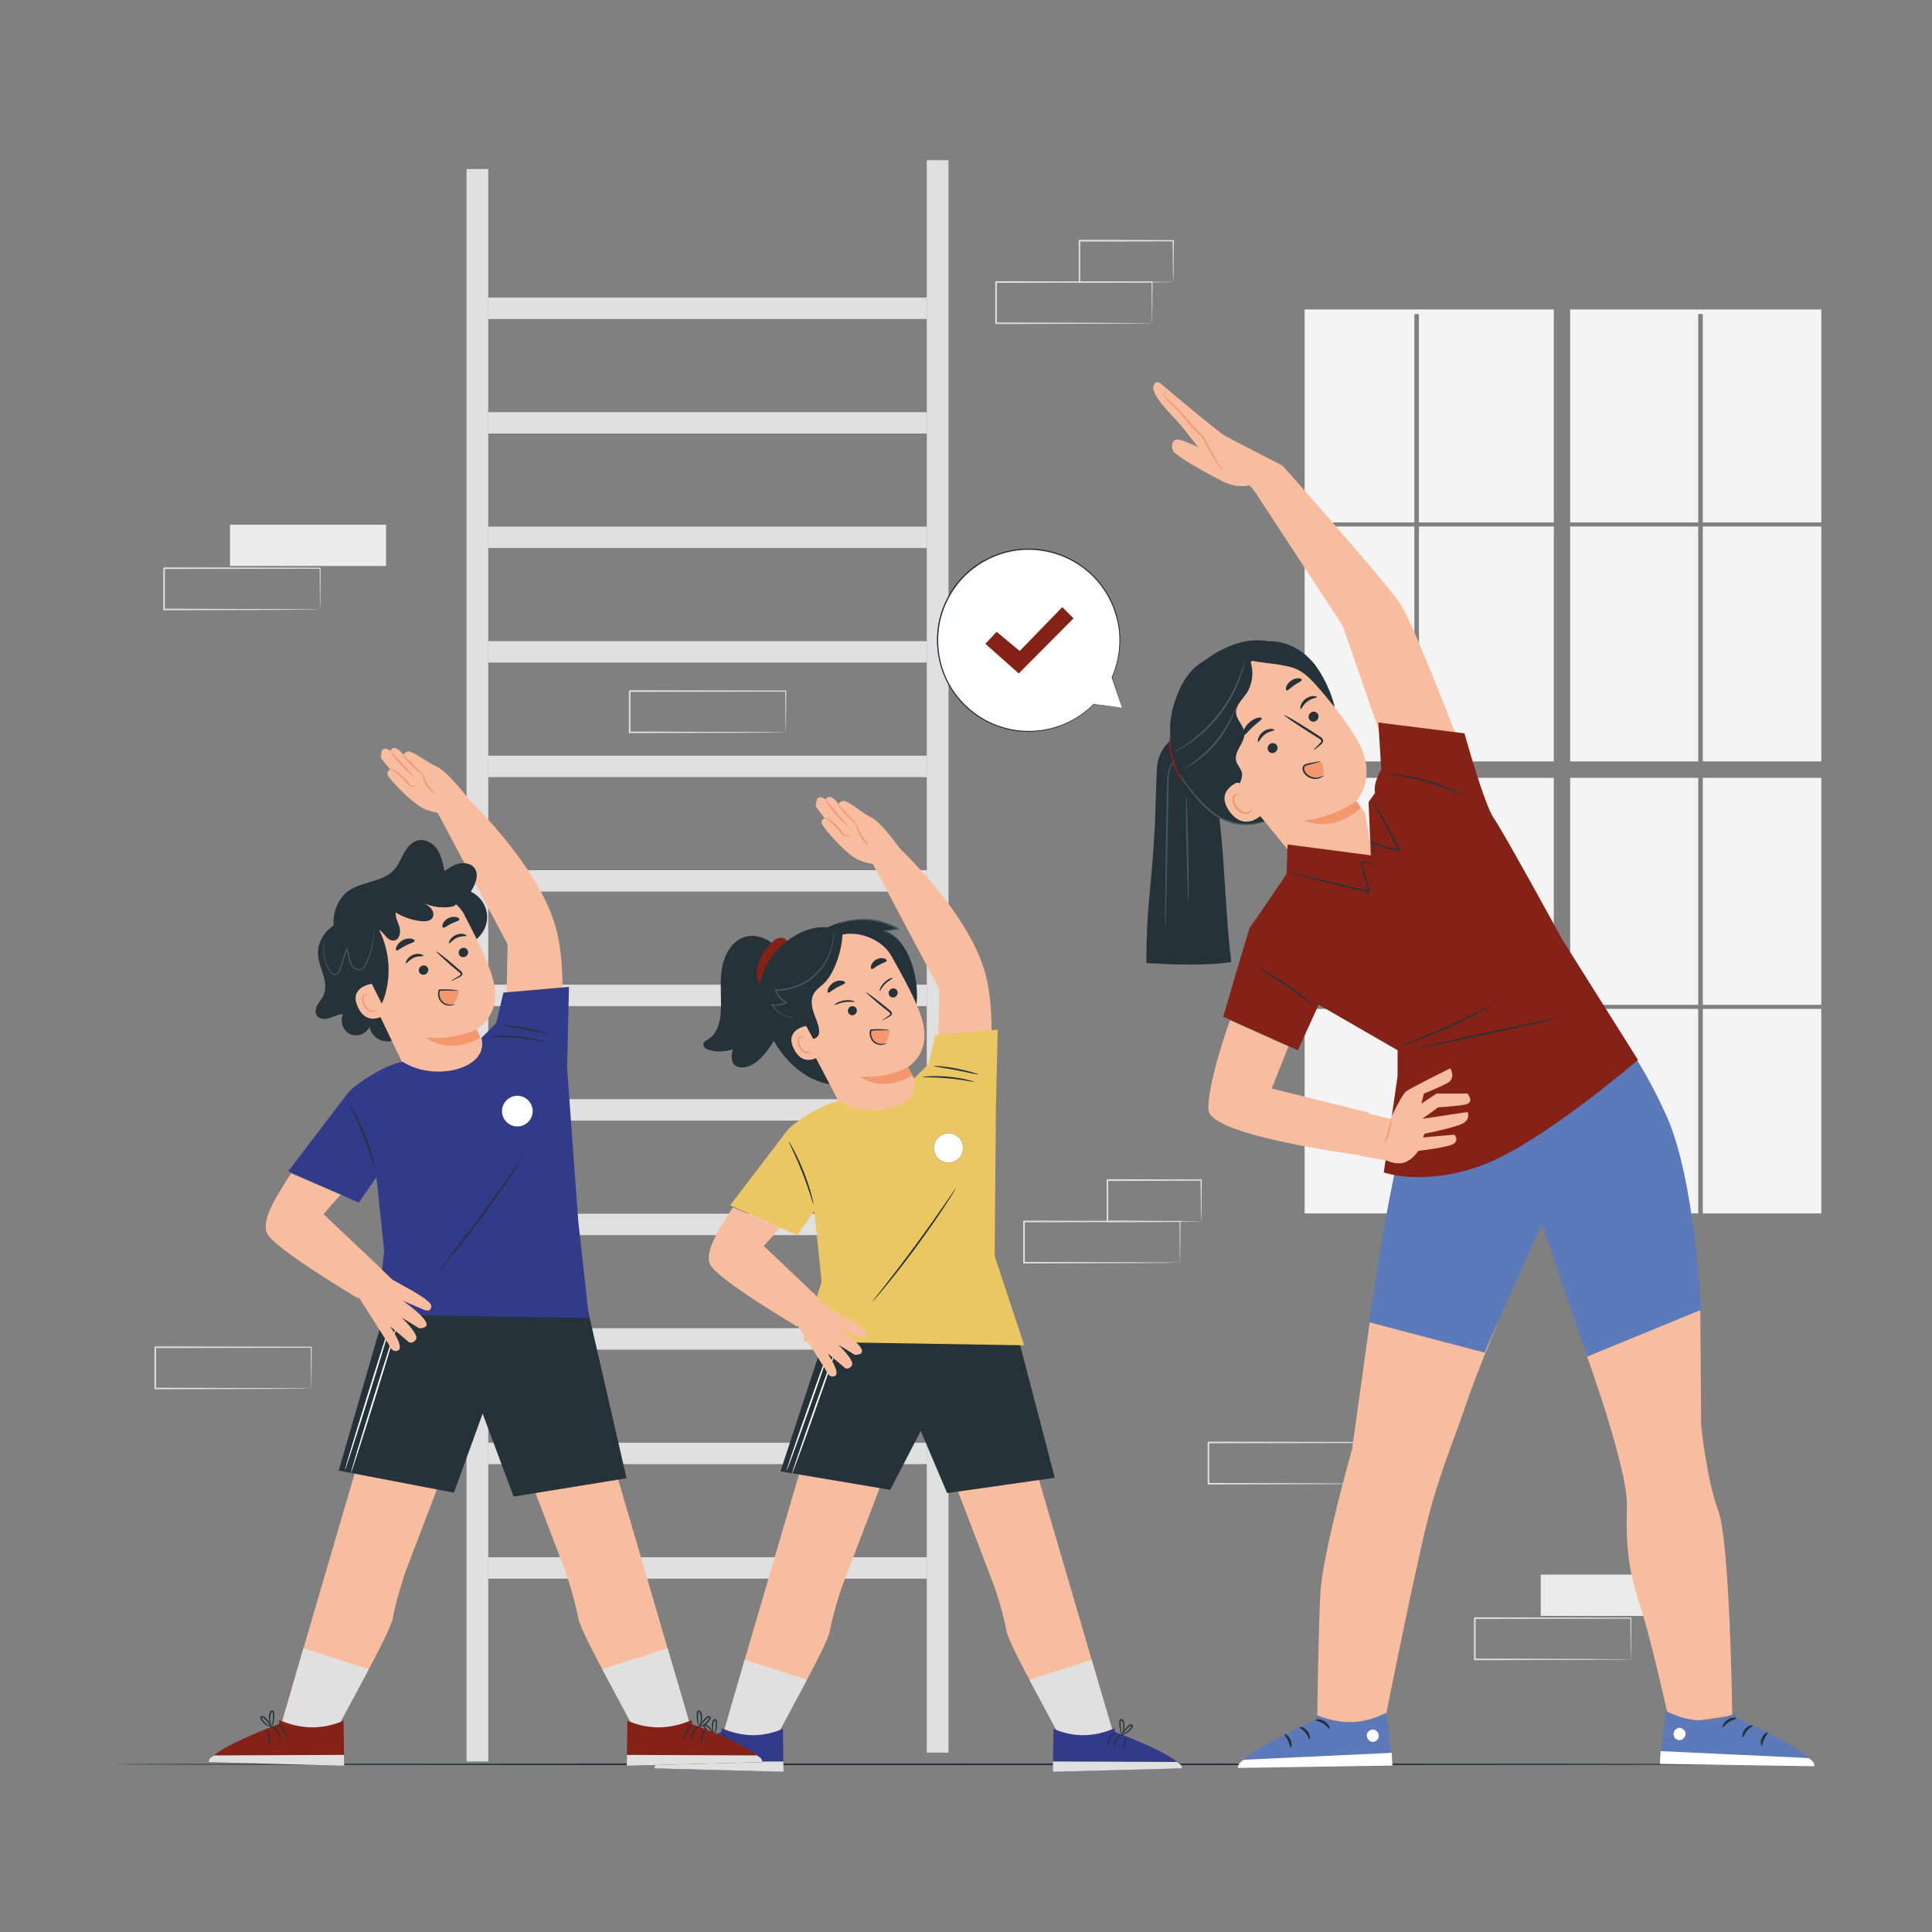 <svg xmlns="http://www.w3.org/2000/svg" id="Layer_1" data-name="Layer 1" viewBox="0 0 500 500"><rect x="0" y="0" width="500" height="500" fill="#808080" stroke="none"/><defs><style>      .cls-1 {        fill: #f8bd9e;      }      .cls-2 {        fill: #ebebeb;      }      .cls-3 {        fill: #eac762;      }      .cls-4 {        fill: #f5f4f5;      }      .cls-5 {        fill: #fff;      }      .cls-6 {        fill: #f3976e;      }      .cls-7 {        fill: #323b8a;      }      .cls-8 {        fill: #e0e0e0;      }      .cls-9 {        fill: #455a64;      }      .cls-10 {        fill: #263239;      }      .cls-11 {        fill: #5c79b9;      }      .cls-12 {        fill: #852217;      }    </style></defs><rect class="cls-2" x="398.74" y="407.51" width="40.38" height="10.68"></rect><path class="cls-8" d="m422.05,429.45s0-.07-.01-.19c0-.14,0-.32-.01-.55,0-.5-.02-1.2-.03-2.1-.02-1.84-.04-4.5-.07-7.84l.13.13c-9.22.02-23.89.05-40.38.08.09-.09-.21.21.2-.21h0v.68s0,.69,0,.69c0,.46,0,.91,0,1.36,0,.91,0,1.8,0,2.7,0,1.78,0,3.54,0,5.25l-.2-.2c11.5.04,21.56.07,28.78.09,3.59.02,6.48.04,8.49.06.98.01,1.75.02,2.3.03.25,0,.44,0,.6.01.14,0,.21,0,.21.01,0,0-.06,0-.19.01-.15,0-.34,0-.58.01-.54,0-1.29.02-2.25.03-2,.01-4.87.03-8.45.06-7.25.02-17.36.05-28.92.09h-.2s0-.2,0-.2c0-1.72,0-3.47,0-5.25,0-.89,0-1.79,0-2.7,0-.45,0-.91,0-1.36v-.69s0-.34,0-.34v-.32h0v-.02h0c.41-.41.12-.12.21-.21,16.5.03,31.16.06,40.38.08h.13s0,.13,0,.13c-.03,3.37-.05,6.05-.07,7.91-.01.89-.02,1.58-.03,2.07,0,.22,0,.39-.01.53,0,.12,0,.17-.01.17Z"></path><rect class="cls-2" x="59.53" y="135.79" width="40.38" height="10.68"></rect><path class="cls-8" d="m82.84,157.73s0-.07-.01-.19c0-.14,0-.32-.01-.55,0-.5-.02-1.2-.03-2.1-.02-1.84-.04-4.5-.07-7.84l.13.13c-9.22.02-23.89.05-40.38.08.09-.09-.21.21.2-.21h0v.68s0,.69,0,.69c0,.46,0,.91,0,1.36,0,.91,0,1.8,0,2.7,0,1.78,0,3.54,0,5.25l-.2-.2c11.5.04,21.56.07,28.78.09,3.59.02,6.48.04,8.49.06.98.01,1.75.02,2.3.03.25,0,.44,0,.6.01.14,0,.21,0,.21.01,0,0-.06,0-.19.01-.15,0-.34,0-.58.01-.54,0-1.29.02-2.25.03-2,.01-4.87.03-8.45.06-7.25.02-17.36.05-28.92.09h-.2s0-.2,0-.2c0-1.72,0-3.47,0-5.25,0-.89,0-1.79,0-2.7,0-.45,0-.91,0-1.36v-.69s0-.34,0-.34v-.32h0v-.02h0c.41-.41.12-.12.21-.21,16.5.03,31.16.06,40.38.08h.13s0,.13,0,.13c-.03,3.37-.05,6.05-.07,7.91-.01.89-.02,1.58-.03,2.07,0,.22,0,.39-.01.53,0,.12,0,.17-.01.17Z"></path><path class="cls-8" d="m203.34,189.53s0-.07-.01-.19c0-.14,0-.32-.01-.55,0-.5-.02-1.2-.03-2.1-.02-1.84-.04-4.5-.07-7.84l.13.13c-9.22.02-23.89.05-40.38.08.09-.09-.21.21.2-.21h0v.68s0,.69,0,.69c0,.46,0,.91,0,1.36,0,.91,0,1.8,0,2.7,0,1.78,0,3.54,0,5.25l-.2-.2c11.5.04,21.56.07,28.78.09,3.59.02,6.48.04,8.49.06.98.01,1.75.02,2.3.03.25,0,.44,0,.6.01.14,0,.21,0,.21.01,0,0-.06,0-.19.01-.15,0-.34,0-.58.01-.54,0-1.29.02-2.25.03-2,.01-4.87.03-8.45.06-7.25.02-17.36.05-28.92.09h-.2s0-.2,0-.2c0-1.72,0-3.47,0-5.25,0-.89,0-1.79,0-2.7,0-.45,0-.91,0-1.36v-.69s0-.34,0-.34v-.32h0v-.02h0c.41-.41.12-.12.21-.21,16.5.03,31.16.06,40.38.08h.13s0,.13,0,.13c-.03,3.37-.05,6.05-.07,7.91-.01.89-.02,1.58-.03,2.07,0,.22,0,.39-.01.53,0,.12,0,.17-.01.17Z"></path><path class="cls-8" d="m353.12,383.99s0-.07-.01-.19c0-.14,0-.32-.01-.55,0-.5-.02-1.2-.03-2.1-.02-1.84-.04-4.5-.07-7.84l.13.13c-9.22.02-23.89.05-40.38.08.09-.09-.21.21.2-.21h0v.68s0,.69,0,.69c0,.46,0,.91,0,1.36,0,.91,0,1.8,0,2.7,0,1.78,0,3.54,0,5.25l-.2-.2c11.5.04,21.56.07,28.78.09,3.59.02,6.48.04,8.49.06.98.01,1.75.02,2.3.03.25,0,.44,0,.6.01.14,0,.21,0,.21.01,0,0-.06,0-.19.01-.15,0-.34,0-.58.01-.54,0-1.29.02-2.25.03-2,.01-4.87.03-8.45.06-7.25.02-17.36.05-28.92.09h-.2s0-.2,0-.2c0-1.72,0-3.47,0-5.25,0-.89,0-1.79,0-2.7,0-.45,0-.91,0-1.36v-.69s0-.34,0-.34v-.32h0v-.02h0c.41-.41.12-.12.21-.21,16.5.03,31.16.06,40.38.08h.13s0,.13,0,.13c-.03,3.37-.05,6.05-.07,7.91-.01.89-.02,1.58-.03,2.07,0,.22,0,.39-.01.53,0,.12,0,.17-.01.17Z"></path><path class="cls-8" d="m80.55,359.34s0-.07-.01-.19c0-.14,0-.32-.01-.55,0-.5-.02-1.2-.03-2.1-.02-1.84-.04-4.5-.07-7.84l.13.13c-9.22.02-23.89.05-40.38.08.09-.09-.21.21.2-.21h0v.68s0,.69,0,.69c0,.46,0,.91,0,1.36,0,.91,0,1.8,0,2.7,0,1.78,0,3.54,0,5.25l-.2-.2c11.5.04,21.56.07,28.78.09,3.59.02,6.48.04,8.49.06.98.01,1.75.02,2.3.03.25,0,.44,0,.6.01.14,0,.21,0,.21.01,0,0-.06,0-.19.01-.15,0-.34,0-.58.01-.54,0-1.29.02-2.25.03-2,.01-4.87.03-8.45.06-7.25.02-17.36.05-28.92.09h-.2s0-.2,0-.2c0-1.72,0-3.47,0-5.25,0-.89,0-1.79,0-2.7,0-.45,0-.91,0-1.36v-.69s0-.34,0-.34v-.32h0v-.02h0c.41-.41.12-.12.21-.21,16.5.03,31.16.06,40.38.08h.13s0,.13,0,.13c-.03,3.37-.05,6.05-.07,7.91-.01.89-.02,1.58-.03,2.07,0,.22,0,.39-.01.53,0,.12,0,.17-.01.17Z"></path><path class="cls-8" d="m298.15,83.67s0-.07-.01-.19c0-.14,0-.32-.01-.55,0-.5-.02-1.2-.03-2.1-.02-1.84-.04-4.5-.07-7.84l.13.13c-9.22.02-23.89.05-40.38.08.09-.09-.21.21.2-.21h0v.34s0,.34,0,.34v.68c0,.46,0,.91,0,1.36,0,.91,0,1.8,0,2.7,0,1.78,0,3.54,0,5.25l-.2-.2c11.5.04,21.56.07,28.78.09,3.59.02,6.48.04,8.49.06.98.01,1.75.02,2.3.03.25,0,.45,0,.6.01.14,0,.21,0,.21.01,0,0-.06,0-.19.01-.15,0-.34,0-.58.01-.54,0-1.29.02-2.25.03-2,.01-4.87.03-8.45.06-7.25.02-17.36.05-28.92.09h-.2s0-.2,0-.2c0-1.72,0-3.47,0-5.25,0-.89,0-1.79,0-2.7,0-.45,0-.91,0-1.36v-.68s0-.34,0-.34v-.32h0v-.02h0c.41-.41.12-.12.21-.21,16.5.03,31.16.06,40.38.08h.13s0,.13,0,.13c-.03,3.37-.05,6.05-.07,7.91-.01.89-.02,1.58-.03,2.07,0,.22,0,.39-.01.53,0,.12,0,.17-.01.17Z"></path><path class="cls-8" d="m303.63,72.99s-.01-.07-.02-.2c0-.15,0-.34-.02-.57,0-.53-.02-1.24-.04-2.14-.02-1.87-.05-4.52-.08-7.77l.15.15c-6.29.02-14.84.04-24.26.06-.18.18.25-.25.2-.2h0v.35s0,.35,0,.35v.7c0,.46,0,.93,0,1.39,0,.92,0,1.83,0,2.72,0,1.79,0,3.52,0,5.18l-.2-.2c7,.04,13.04.07,17.36.09,2.13.02,3.84.04,5.06.05.57.01,1.02.02,1.36.02.31,0,.48.02.49.02,0,0-.14.02-.44.02-.33,0-.77.01-1.32.02-1.21.01-2.9.03-5.01.05-4.35.02-10.43.06-17.49.09h-.2s0-.2,0-.2c0-1.66,0-3.39,0-5.18,0-.89,0-1.8,0-2.72,0-.46,0-.92,0-1.39v-.7s0-.35,0-.35v-.33h0v-.02h0s.39-.39.21-.21c9.43.02,17.98.04,24.26.06h.15s0,.15,0,.15c-.03,3.29-.06,5.97-.08,7.86-.02.89-.03,1.59-.04,2.11-.01.48-.02.72-.03.71Z"></path><path class="cls-8" d="m305.38,326.79s0-.07-.01-.19c0-.14,0-.32-.01-.55,0-.5-.02-1.2-.03-2.1-.02-1.84-.04-4.5-.07-7.84l.13.13c-9.22.02-23.89.05-40.38.08.09-.09-.21.21.2-.21h0v.34s0,.34,0,.34v.68c0,.46,0,.91,0,1.36,0,.91,0,1.8,0,2.7,0,1.78,0,3.54,0,5.25l-.2-.2c11.5.04,21.56.07,28.78.09,3.59.02,6.48.04,8.49.06.98.01,1.75.02,2.3.03.25,0,.45,0,.6.01.14,0,.21,0,.21.01,0,0-.06,0-.19.01-.15,0-.34,0-.58.01-.54,0-1.29.02-2.25.03-2,.01-4.87.03-8.45.06-7.25.02-17.36.05-28.92.09h-.2s0-.2,0-.2c0-1.72,0-3.47,0-5.25,0-.89,0-1.79,0-2.7,0-.45,0-.91,0-1.36v-.68s0-.34,0-.34v-.32h0v-.02h0c.41-.41.12-.12.21-.21,16.5.03,31.16.06,40.38.08h.13s0,.13,0,.13c-.03,3.37-.05,6.05-.07,7.91-.01.89-.02,1.58-.03,2.07,0,.22,0,.39-.01.53,0,.12,0,.17-.01.17Z"></path><path class="cls-8" d="m310.86,316.1s-.01-.07-.02-.2c0-.15,0-.34-.02-.57,0-.53-.02-1.24-.04-2.14-.02-1.87-.05-4.52-.08-7.77l.15.15c-6.29.02-14.84.04-24.26.06-.18.18.25-.25.2-.2h0v.35s0,.35,0,.35v.7c0,.46,0,.93,0,1.39,0,.92,0,1.83,0,2.72,0,1.79,0,3.52,0,5.18l-.2-.2c7,.04,13.04.07,17.36.09,2.13.02,3.84.04,5.06.05.57.01,1.02.02,1.36.02.31,0,.48.02.49.02,0,0-.14.02-.44.02-.33,0-.77.01-1.32.02-1.21.01-2.9.03-5.01.05-4.35.02-10.43.06-17.49.09h-.2s0-.2,0-.2c0-1.66,0-3.39,0-5.18,0-.89,0-1.8,0-2.72,0-.46,0-.92,0-1.39v-.7s0-.35,0-.35v-.33h0v-.02h0s.39-.39.21-.21c9.43.02,17.98.04,24.26.06h.15s0,.15,0,.15c-.03,3.29-.06,5.97-.08,7.86-.02.89-.03,1.59-.04,2.11-.01.48-.02.72-.03.71Z"></path><rect class="cls-4" x="337.64" y="136.26" width="28.4" height="60.79"></rect><rect class="cls-4" x="367.22" y="201.31" width="34.9" height="58.74"></rect><polygon class="cls-4" points="406.36 135.21 439.5 135.21 439.5 81.28 440.68 81.28 440.68 135.21 471.35 135.21 471.35 80.09 406.36 80.09 406.36 135.21"></polygon><rect class="cls-4" x="337.64" y="201.31" width="28.4" height="58.74"></rect><rect class="cls-4" x="440.68" y="201.31" width="30.67" height="58.74"></rect><rect class="cls-4" x="367.22" y="136.26" width="34.9" height="60.79"></rect><rect class="cls-4" x="440.68" y="136.26" width="30.67" height="60.79"></rect><rect class="cls-4" x="337.64" y="261.1" width="28.4" height="52.93"></rect><polygon class="cls-4" points="366.04 135.21 366.04 81.28 367.22 81.28 367.22 135.21 402.12 135.21 402.12 80.09 337.64 80.09 337.64 135.21 366.04 135.21"></polygon><rect class="cls-4" x="367.22" y="261.1" width="34.9" height="52.93"></rect><rect class="cls-4" x="440.68" y="261.1" width="30.67" height="52.93"></rect><rect class="cls-4" x="406.36" y="136.26" width="33.14" height="60.79"></rect><rect class="cls-4" x="406.36" y="261.1" width="33.14" height="52.93"></rect><rect class="cls-4" x="406.36" y="201.31" width="33.14" height="58.74"></rect><rect class="cls-8" x="120.74" y="43.75" width="5.62" height="412.11"></rect><rect class="cls-8" x="239.85" y="41.46" width="5.62" height="412.11"></rect><rect class="cls-8" x="126.36" y="77.02" width="113.5" height="5.54"></rect><rect class="cls-8" x="126.36" y="106.66" width="113.5" height="5.54"></rect><rect class="cls-8" x="126.36" y="136.29" width="113.5" height="5.54"></rect><rect class="cls-8" x="126.36" y="165.93" width="113.5" height="5.54"></rect><rect class="cls-8" x="126.36" y="195.57" width="113.5" height="5.54"></rect><rect class="cls-8" x="126.36" y="225.2" width="113.5" height="5.54"></rect><rect class="cls-8" x="126.36" y="254.84" width="113.5" height="5.54"></rect><rect class="cls-8" x="126.36" y="284.47" width="113.5" height="5.54"></rect><rect class="cls-8" x="126.36" y="314.11" width="113.5" height="5.54"></rect><rect class="cls-8" x="126.36" y="343.74" width="113.5" height="5.54"></rect><rect class="cls-8" x="126.36" y="373.38" width="113.5" height="5.54"></rect><rect class="cls-8" x="126.36" y="403.02" width="113.5" height="5.54"></rect><path class="cls-10" d="m469.51,456.6c0,.12-98.7.22-220.42.22s-220.44-.1-220.44-.22,98.68-.22,220.44-.22,220.42.1,220.42.22Z"></path><path class="cls-5" d="m290.36,183.16l-7.35-.86c-2.96,3.01-6.77,5.26-11.17,6.34-12.66,3.11-25.44-4.63-28.55-17.29-3.11-12.66,4.63-25.44,17.29-28.55,12.66-3.11,25.44,4.63,28.55,17.29,1.3,5.29.7,10.59-1.35,15.21h0s2.58,7.86,2.58,7.86Z"></path><path class="cls-10" d="m290.36,183.16s-.07-.18-.18-.52c-.12-.35-.29-.85-.51-1.51-.45-1.33-1.1-3.28-1.96-5.82l.13.02h0s-.07.05-.1.02c-.03-.02-.03-.06-.02-.09,1.23-2.82,2.31-6.78,1.91-11.47-.1-1.17-.28-2.37-.59-3.59-.36-1.2-.69-2.47-1.25-3.68-1.05-2.46-2.59-4.89-4.66-7.04-2.06-2.14-4.65-3.99-7.63-5.27-2.97-1.28-6.33-1.99-9.79-1.92-6.92.08-14.21,3.63-18.59,9.87-2.21,3.17-3.69,6.81-4.13,10.51-.48,3.69-.06,7.4,1.08,10.73,1.13,3.35,3.05,6.29,5.34,8.64,2.3,2.36,5,4.14,7.78,5.3,2.79,1.17,5.65,1.73,8.35,1.81.34,0,.67,0,1.01.01.33.01.66,0,.99-.03.65-.06,1.29-.11,1.93-.17,1.24-.25,2.46-.42,3.58-.79,4.52-1.36,7.8-3.81,9.92-5.95.02-.02.04-.02.06-.02,2.37.3,4.2.52,5.44.68.62.08,1.09.14,1.41.18.32.04.49.07.49.07,0,0-.15-.01-.46-.04-.33-.03-.79-.08-1.4-.15-1.26-.14-3.1-.34-5.5-.6l.06-.02c-2.11,2.17-5.4,4.66-9.96,6.06-1.13.37-2.35.55-3.61.81-.64.06-1.29.12-1.94.18-.33.04-.66.04-1,.04-.34,0-.68,0-1.02,0-2.73-.07-5.63-.63-8.45-1.81-2.82-1.17-5.56-2.96-7.89-5.35-2.32-2.38-4.27-5.36-5.42-8.75-1.16-3.38-1.59-7.14-1.11-10.88.44-3.75,1.94-7.44,4.18-10.66.25-.41.57-.77.87-1.14l.91-1.1,1.01-1.01c.33-.34.66-.68,1.04-.96.36-.3.73-.6,1.09-.9.35-.31.77-.54,1.15-.81.39-.25.77-.54,1.17-.76.41-.22.82-.44,1.23-.66,3.28-1.7,6.88-2.6,10.39-2.65,3.51-.07,6.91.65,9.92,1.96,3.01,1.3,5.63,3.18,7.71,5.35,2.09,2.17,3.64,4.64,4.69,7.13.57,1.23.9,2.51,1.25,3.73.3,1.23.48,2.45.58,3.63.38,4.74-.73,8.72-2,11.55l-.12-.08h0s.07-.05.1-.02c.01,0,.02.02.02.04.82,2.57,1.45,4.55,1.88,5.9.21.65.36,1.15.47,1.5.1.33.15.5.15.5Z"></path><polygon class="cls-12" points="255.01 166.62 257.92 163.51 263.9 168.47 274.92 157.12 277.82 160.03 263.66 174.29 255.01 166.62"></polygon><path class="cls-1" d="m355.88,332.18l-5.94,42.76s-7.68,27.08-8.23,37.38c-.56,10.3-.8,32.65-.8,32.65,5.59,2.25,12.64,2.33,17.66-.47,0,0,8.74-44.15,12.08-55.57,3.34-11.41,6.31-18.11,8.81-25.63,2.51-7.52,8.46-21.73,8.46-21.73l-32.05-9.39Z"></path><path class="cls-1" d="m410.29,349.82s11.02,30.17,10.75,39.91c-.28,9.74.28,16.42,3.34,25.61,3.06,9.19,7.79,30.9,7.79,30.9l16.14-2.23s-.56-44.82-3.62-53.03c-3.06-8.21-4.44-22.13-4.44-22.13l-.23-33.68-29.73,14.65Z"></path><path class="cls-11" d="m363.62,290.88c-.53,2.11-5.29,24.31-6.87,35.41-1.59,11.1-2.55,15.87-2.55,15.87l30.04,7.91c.53-1.59,14.8-33.3,14.8-33.3l11.7,34.32,29.52-12.12s-1.59-33.83-8.98-50.21c-7.4-16.38-13.74-22.73-13.74-22.73l-53.91,24.84Z"></path><path class="cls-1" d="m331.96,120.55s26.2,29.4,30.46,35.79c4.26,6.4,19.91,48.43,19.91,48.43l-19.6,1.22-15.23-44.02-23.45-35.79,7.92-5.64Z"></path><path class="cls-1" d="m298.46,100.38c0-.52.49-2.46,2.29-.82,1.8,1.64,14.91,12.45,16.05,13.1,1.15.66,15.16,7.88,15.16,7.88l-5.79,8.22-2.82-3.16s-3.11.98-7.21-1.15c-4.09-2.13-12.12-6.55-12.61-7.86-.49-1.31-.16-3.32,1.97-2.72,2.13.6,4.59,1.91,4.59,1.91,0,0-3.44-4.59-5.24-6.55-1.8-1.97-6.39-6.55-6.39-8.85Z"></path><path class="cls-10" d="m298.83,214.83c.14-2.45.44-14.35.59-16.16.19-2.44,1.2-4.88,3-6.55,1.79-1.67,4.59-2.38,6.79-1.31h0c1.46.37,2.6,1.49,3,2.94,5.01,17.82,4.22,36.79,6.43,55.22-6.54,1.06-15.34.63-21.96.28,0-14.71,1.24-18.54,2.15-34.42Z"></path><path class="cls-9" d="m301.58,239.95s.03-.16.05-.48c.02-.36.04-.81.06-1.37.04-1.25.09-2.95.15-5.03.09-4.3.21-10.13.35-16.58.05-3.24.1-6.32.14-9.13.02-1.4.03-2.73.05-3.99.01-1.25.04-2.4.24-3.43.34-2.09,1.53-3.47,2.55-4.03,1.03-.58,1.74-.47,1.73-.53,0,0-.04-.01-.12-.02-.08,0-.2-.01-.36,0-.31.02-.78.12-1.32.39-.54.28-1.13.75-1.65,1.44-.52.69-.91,1.62-1.12,2.67-.22,1.06-.27,2.24-.3,3.48-.03,1.25-.06,2.58-.09,3.98-.05,2.81-.11,5.89-.17,9.13-.09,6.45-.16,12.29-.22,16.59,0,2.08-.01,3.78-.02,5.03,0,.56.01,1.01.02,1.37,0,.31.02.48.03.48Z"></path><path class="cls-9" d="m307.53,233.19s.06-.38.08-1.07c.02-.69.04-1.69.04-2.93,0-2.47-.05-5.89-.14-9.65-.1-3.72-.2-7.09-.27-9.65-.04-1.17-.07-2.15-.1-2.92-.03-.69-.06-1.07-.09-1.07-.03,0-.06.38-.08,1.07-.02.69-.04,1.69-.04,2.93,0,2.47.05,5.89.14,9.66.1,3.72.2,7.09.27,9.65.04,1.17.07,2.15.1,2.92.03.69.06,1.07.09,1.07Z"></path><path class="cls-10" d="m311.39,192.51c-.62-1.9-2.14-3.34-3.16-5.05-2.25-3.77-1.72-8.68.37-12.54,1.94-3.59,5.73-6.22,10.18-7.93,3.05-1.17,6.43-1.65,9.63-.99,4.25.88,7.98,3.95,9.65,7.95l-19.32,11.45c-.54,2.65-1.09,5.35-2.45,7.68-.4.68-.89,1.35-1.57,1.75-.69.4-1.61.46-2.24-.02-.69-.53-.82-1.48-1.09-2.31Z"></path><path class="cls-10" d="m311.75,170.94c-4.3,2.42-6.45,6.56-7.92,11.27-1.47,4.71-1.27,9.87.24,14.57,1.58,4.95,5.62,10.7,9.88,13.68,4.26,2.98,9.29,3.6,13.85,2,6.69-2.36,12.53-7.44,14.25-14.33,1.71-6.89-.22-14.43-4.47-20.12-2.93-3.92-6.98-7.07-11.65-8.51-4.67-1.44-9.97-1.06-14.18,1.43"></path><path class="cls-1" d="m350.98,207.29l2.35,3.2,2.9,17.51-20.11-4.67-25.81-31.33c-1.15-1.49-.98-3.61.4-4.88l12.51-15.39c4.55-4.2,12.36-.57,16.37,4.15,4.45,5.25,9.68,11.83,12.09,16.42,4.85,9.24-.7,15.01-.7,15.01"></path><g><path class="cls-10" d="m340.96,184.63c.44.54.34,1.36-.22,1.83-.56.47-1.37.4-1.8-.14-.44-.54-.34-1.36.22-1.83.56-.47,1.37-.4,1.81.14Z"></path><path class="cls-10" d="m340.8,180.42c-.03.24-1.27.24-2.41,1.09-1.15.84-1.55,2.05-1.78,2-.11-.02-.16-.37,0-.9.16-.53.58-1.24,1.29-1.77.71-.53,1.51-.71,2.05-.7.55,0,.86.17.84.28Z"></path></g><g><path class="cls-10" d="m330.36,192.76c.44.54.34,1.36-.22,1.83-.56.47-1.37.4-1.8-.14-.44-.54-.34-1.36.22-1.83.56-.47,1.37-.4,1.81.14Z"></path><path class="cls-10" d="m329.82,188.92c-.03.24-1.27.24-2.41,1.09-1.15.84-1.55,2.05-1.78,2-.11-.02-.16-.36,0-.9.16-.53.58-1.24,1.29-1.77.71-.53,1.5-.71,2.05-.7.55,0,.86.17.84.28Z"></path></g><path class="cls-10" d="m339.93,194.14c-.05-.06.56-.71,1.6-1.71.27-.25.5-.51.4-.75-.09-.26-.44-.48-.84-.72-.8-.5-1.64-1.02-2.51-1.57-3.55-2.26-6.35-4.21-6.26-4.35.09-.14,3.04,1.58,6.59,3.84.87.56,1.7,1.1,2.49,1.61.36.25.83.48,1,1.03.08.28-.01.59-.16.78-.14.2-.31.32-.44.44-1.11.92-1.82,1.46-1.87,1.4Z"></path><path class="cls-6" d="m350.98,207.29s-5.5,4.24-13.47,5.04c0,0,7.04,3.64,14.73-3.3l-1.27-1.75Z"></path><path class="cls-10" d="m326.55,185.88c.12.39-1.13,1.1-2.35,2.25-1.24,1.13-2.03,2.33-2.41,2.18-.18-.07-.21-.51,0-1.13.21-.62.69-1.42,1.42-2.11.74-.69,1.57-1.11,2.2-1.27.64-.17,1.07-.11,1.13.07Z"></path><path class="cls-10" d="m336.9,175.92c0,.41-.99.73-1.95,1.42-.98.66-1.61,1.47-2,1.34-.18-.07-.25-.42-.08-.93.16-.5.59-1.13,1.25-1.59.66-.46,1.4-.65,1.93-.63.53.02.84.2.85.39Z"></path><path class="cls-10" d="m306.74,192.41c-2.15-5.86-.38-17.64,4.81-21.12l11.51-1.38c1.6,3.05,1.34,6.98-.64,9.79-1.06,1.5-2.64,2.91-2.54,4.75.1,1.87,1.97,3.27,2.16,5.14.26,2.59-2.77,4.81-2.13,7.33.28,1.1,1.23,1.94,1.5,3.05.35,1.47-1.34,4.99-2.76,5.52-1.42.52-2.93-1.42-4.09-2.14-1.99-1.24-2.42-2.35-2.97-3.48-1.29-2.69-3.82-4.65-4.85-7.44Z"></path><path class="cls-1" d="m322.76,203.83c-.46-.61-2.25-1.53-2.93-1.18-1.81.96-4.64,3.27-1.59,7.41,4.16,5.66,8.98.31,8.88.14-.09-.13-2.76-4.25-4.35-6.37Z"></path><path class="cls-6" d="m323.81,209.33s-.05.14-.16.34c-.11.19-.35.45-.73.56-.76.22-1.96-.36-2.74-1.36-.39-.5-.65-1.07-.76-1.61-.13-.54-.08-1.03.18-1.3.25-.29.59-.27.78-.16.19.1.24.24.28.23.03,0,.05-.18-.17-.38-.11-.1-.27-.18-.48-.19-.22-.01-.46.08-.65.26-.41.35-.51,1.04-.38,1.63.1.61.38,1.26.82,1.83.88,1.11,2.24,1.75,3.24,1.39.47-.19.72-.55.79-.81.07-.27,0-.42-.02-.41Z"></path><path class="cls-12" d="m307.65,203.68s-.68-.46-1.53-1.47c-.85-1-1.85-2.55-2.55-4.45-.7-1.89-.95-3.72-.96-5.04-.01-1.32.15-2.12.2-2.11.16-.01-.21,3.28,1.2,6.99,1.35,3.73,3.77,5.99,3.65,6.08Z"></path><path class="cls-10" d="m320.14,169.54c2.3,1.82,7.98,1.94,10.86,2.47,5.5,1.02,6.42,1.07,14.42,11.04-.72-3.63-3.27-8.93-5.69-11.73-2.43-2.79-5.81-4.82-9.49-5.27-3.67-.45-7.59.77-10.1,3.49"></path><path class="cls-9" d="m303.9,194.59s.41-.16,1.11-.52c.36-.17.78-.4,1.26-.7.48-.29,1.04-.61,1.61-1.02,1.18-.78,2.51-1.83,3.9-3.09,1.37-1.28,2.79-2.79,4.11-4.5,1.31-1.73,2.39-3.49,3.26-5.15.85-1.67,1.51-3.23,1.95-4.58.25-.66.4-1.29.56-1.83.16-.54.27-1.01.34-1.4.16-.77.24-1.2.21-1.21-.03,0-.16.41-.37,1.17-.1.38-.23.84-.41,1.37-.18.53-.35,1.14-.62,1.79-.48,1.32-1.16,2.85-2.02,4.5-.88,1.63-1.96,3.37-3.26,5.08-1.31,1.7-2.7,3.19-4.04,4.47-1.36,1.26-2.66,2.32-3.81,3.13-.56.43-1.1.75-1.57,1.07-.46.32-.88.56-1.22.76-.68.4-1.05.64-1.03.66Z"></path><path class="cls-9" d="m306.49,198.96s.28-.1.76-.36c.48-.25,1.14-.65,1.94-1.2,1.59-1.08,3.66-2.81,5.56-5.07,1.89-2.27,3.23-4.6,4.02-6.36.4-.88.68-1.61.84-2.12.17-.51.25-.8.22-.81-.07-.03-.47,1.09-1.33,2.8-.85,1.71-2.21,3.98-4.07,6.22-1.87,2.23-3.88,3.96-5.41,5.09-1.53,1.14-2.56,1.73-2.53,1.8Z"></path><path class="cls-9" d="m305.22,200.21s.13.37.48.97c.34.61.89,1.46,1.62,2.47.73,1.01,1.65,2.18,2.75,3.4,1.11,1.22,2.37,2.53,3.9,3.69,3.12,2.3,6.74,2.98,9.23,2.76,1.25-.1,2.24-.34,2.91-.54.67-.2,1.02-.35,1.02-.37-.01-.03-.38.06-1.06.21-.67.15-1.66.35-2.88.4-1.22.07-2.69-.07-4.25-.52-1.54-.48-3.24-1.12-4.7-2.29-1.49-1.13-2.75-2.42-3.87-3.61-1.11-1.2-2.04-2.34-2.8-3.32-.75-.98-1.34-1.79-1.72-2.37-.39-.57-.59-.9-.62-.88Z"></path><path class="cls-6" d="m342.5,199.38c-.05-.96-.14-2.38-1.04-2.22-.46.12-2.7.68-3.14.84-.44.17-.86.52-.93.98-.02.15,0,.31.03.46.11.5.4.97.8,1.28.73.57,1.73.62,2.64.53.49-.05,1.02-.16,1.33-.54.3-.36.33-.87.3-1.33Z"></path><path class="cls-10" d="m342.67,200.64s-.43.61-1.53.87c-.54.12-1.24.14-1.95-.12-.7-.25-1.42-.76-1.85-1.54-.21-.39-.33-.85-.21-1.31.11-.48.58-.76.94-.84.71-.18,1.32-.29,1.86-.4,1.05-.21,1.71-.31,1.73-.25s-.62.26-1.66.55c-.57.15-1.17.31-1.81.48-.32.1-.57.27-.64.57-.08.3,0,.67.18.99.37.66,1,1.13,1.61,1.37.62.25,1.25.27,1.76.19,1.03-.16,1.55-.64,1.59-.57Z"></path><path class="cls-12" d="m333.23,218.55l-.28,7.64s-9.19,13.66-9.4,13.66-6.98,23.28-6.98,23.28l19.31,8.67,5.39-11.78,20.42,11.78v6.65l-3.57,24.98s10.49,3.73,25.61-1.91c15.11-5.64,40.18-27.21,40.18-27.21l-19.57-31.12s-15.19-27.8-17.7-31.36c-2.52-3.57-7.64-22.04-7.64-22.04l-22.29-2.8.76,12.19s-2.19,3.48-1.61,6.04l-1.68,2.34.59,13.8-21.55-2.81Z"></path><path class="cls-1" d="m318.31,264.01s-5.83,16.2-5.58,23.15c.25,6.95,40.22,11.92,40.22,11.92l1.24-11.17-25.08-6.2,4.34-10.89-15.15-6.8Z"></path><path class="cls-1" d="m359.85,289.55s2.89-6.26,4.09-7.14c1.2-.88,11.39-5.94,11.39-5.94,0,0,1.6,2.57-.8,3.85-2.41,1.28-6.02,2.69-6.02,2.69l-.66,2.61,3.95-2.61h7.99s1.96,2.37-.61,2.85c-2.57.48-6.98.72-6.98.72l-4.09,2.97,11.68-1.76s.92,1.84-1.25,2.97c-2.17,1.12-9.87,2.65-9.87,2.65l-.4.96,8.1-.72s1.2,1.2,0,2.25c-1.2,1.04-9.3,1.93-9.3,1.93,0,0-1.36,2.17-3.45,2.97-2.09.8-4.57-.4-4.57-.4l-7.11-1.3.31-11.4,7.6,1.88Z"></path><path class="cls-11" d="m340.63,443.82v1.23s-20.03,8.55-20.21,12.5l39.94-.61-1.54-13.7c-5.9,2.93-11.31,3.32-18.19.59Z"></path><path class="cls-5" d="m355.64,447.66c.78.21,1.32,1.1,1.16,1.91-.17.81-1.04,1.39-1.82,1.2-.78-.19-1.47-1.24-1.21-2.03.25-.79,1.31-1.41,2.03-1.03"></path><path class="cls-5" d="m360.36,456.93l-.18-3.3-38.21,1.79s-1.77.83-1.55,2.12l39.94-.61Z"></path><path class="cls-10" d="m340.5,445.16c0,.2.99.28,1.95.91.98.61,1.49,1.47,1.67,1.39.18-.04-.13-1.24-1.31-1.99-1.18-.76-2.36-.5-2.31-.31Z"></path><path class="cls-10" d="m336.34,447.02c-.04.2.81.53,1.48,1.37.7.82.88,1.74,1.07,1.73.18.03.3-1.15-.56-2.18-.85-1.04-2-1.11-2-.91Z"></path><path class="cls-10" d="m334.03,452.24c.18.04.43-.97-.08-2.07-.51-1.1-1.43-1.52-1.51-1.35-.11.17.49.75.9,1.66.43.9.5,1.75.69,1.76Z"></path><path class="cls-11" d="m449.31,443.38v1.23s20.03,8.55,20.21,12.5l-39.94-.61,1.54-13.7c5.9,2.93,11.31,3.32,18.19.59Z"></path><path class="cls-5" d="m434.3,447.22c-.78.21-1.32,1.1-1.16,1.91.17.81,1.04,1.39,1.82,1.2.78-.19,1.47-1.24,1.21-2.03-.25-.79-1.31-1.41-2.03-1.03"></path><path class="cls-5" d="m429.58,456.49l.18-3.3,38.21,1.79s1.77.83,1.55,2.12l-39.94-.61Z"></path><path class="cls-10" d="m449.44,444.72c0,.2-.99.28-1.95.91-.98.61-1.49,1.47-1.67,1.39-.18-.04.13-1.24,1.31-1.99,1.18-.76,2.36-.5,2.31-.31Z"></path><path class="cls-10" d="m453.6,446.57c.04.2-.81.53-1.48,1.37-.7.82-.88,1.74-1.07,1.73-.18.03-.3-1.15.56-2.18.85-1.04,2-1.11,2-.91Z"></path><path class="cls-10" d="m455.91,451.79c-.18.04-.43-.97.08-2.07.51-1.1,1.43-1.52,1.51-1.35.11.17-.49.75-.9,1.66-.43.9-.5,1.75-.69,1.76Z"></path><path class="cls-6" d="m316.76,122.1s-.22-.18-.57-.58c-.33-.4-.8-1-1.32-1.79-1.05-1.58-2.38-3.87-3.73-6.59l.05.07c-.69-.61-1.39-1.27-2.08-1.99-1.3-1.34-2.39-2.74-3.44-3.95-1.04-1.22-2.04-2.25-2.92-3.08-.43-.42-.87-.77-1.16-1.19-.3-.41-.36-.94-.18-1.27.15-.34.41-.51.6-.55.19-.04.29.02.28.02,0,.02-.1,0-.26.06-.15.06-.36.23-.47.53-.12.3-.06.7.23,1.07.27.37.71.7,1.17,1.11.92.81,1.95,1.83,3.02,3.04,1.07,1.21,2.17,2.59,3.45,3.91.68.7,1.37,1.36,2.05,1.97l.03.03.02.04c1.32,2.71,2.6,5.02,3.58,6.63.49.8.91,1.42,1.21,1.85.3.42.47.65.45.67Z"></path><path class="cls-6" d="m358.33,295.81c-.11-.05.43-1.39.89-3.09.47-1.7.67-3.13.79-3.12.11,0,.1,1.48-.37,3.23-.47,1.75-1.21,3.03-1.31,2.98Z"></path><path class="cls-10" d="m325.2,250.31s.94.35,2.38,1.11c1.43.76,3.37,1.89,5.41,3.28,2.05,1.39,3.81,2.78,5.04,3.84,1.23,1.06,1.94,1.76,1.9,1.81-.04.05-.82-.58-2.1-1.57-1.27-.99-3.05-2.33-5.09-3.72-2.03-1.38-3.93-2.55-5.32-3.37-1.39-.82-2.26-1.32-2.23-1.38Z"></path><path class="cls-10" d="m357.02,223.86s-.47-.01-1.32-.12c-.92-.12-2.13-.29-3.59-.49l.17-.19c.6,2.1,1.37,4.75,2.22,7.72l.1.34-.35-.08c-1.3-.31-2.69-.64-4.11-.99-4.62-1.12-8.8-2.15-11.81-2.92-1.45-.38-2.65-.69-3.57-.93-.84-.23-1.3-.37-1.29-.4,0-.03.48.06,1.33.24.92.21,2.14.47,3.6.8,3.04.69,7.22,1.68,11.84,2.8,1.43.35,2.81.68,4.11,1l-.25.26c-.81-2.98-1.54-5.64-2.11-7.75l-.06-.23.23.04c1.46.25,2.66.46,3.57.62.84.16,1.3.25,1.29.28Z"></path><path class="cls-10" d="m355.17,206.85s.22.29.55.85c.36.65.81,1.45,1.35,2.41,1.12,2.04,2.65,4.87,4.31,8.01.33.62.65,1.22.96,1.81l.18.35-.39-.04c-2.83-.27-5.22-1.21-6.87-2.14l.22-.13c-.09,2.24.49,3.57.4,3.58-.02,0-.18-.31-.36-.92-.17-.61-.36-1.53-.34-2.68v-.24s.22.11.22.11c1.65.85,4,1.73,6.76,1.98l-.21.31c-.31-.59-.63-1.19-.96-1.81-1.66-3.14-3.14-5.99-4.2-8.07-.49-.98-.9-1.81-1.23-2.47-.28-.59-.42-.92-.4-.93Z"></path><path class="cls-10" d="m378.4,205.68c-.03.06-1.05-.4-2.71-1.08-1.67-.67-4-1.53-6.64-2.27-2.64-.74-5.08-1.22-6.86-1.51-1.78-.29-2.88-.42-2.88-.49,0-.03.28-.03.79,0,.51.02,1.23.09,2.13.19,1.8.21,4.27.65,6.93,1.4,2.66.75,5,1.66,6.65,2.41.82.37,1.48.7,1.92.94.44.24.68.39.67.41Z"></path><path class="cls-10" d="m385.04,260.5s.22-.12.69-.31l.06.13c-1.46.9-5.76,3.32-11.06,5.68-3.32,1.49-6.4,2.69-8.65,3.49-1.12.4-2.04.71-2.68.91-.64.2-.99.29-1,.27s.33-.18.95-.42c.7-.28,1.58-.62,2.63-1.03,2.22-.87,5.26-2.11,8.58-3.6,5.28-2.36,9.63-4.66,11.17-5.41l.06.13c-.49.14-.73.2-.74.18Z"></path><path class="cls-10" d="m403.24,263.46c.03.12-8.11,1.97-18.16,4.13-10.06,2.16-18.23,3.82-18.26,3.71-.03-.12,8.11-1.96,18.16-4.13,10.05-2.16,18.23-3.82,18.25-3.71Z"></path><path class="cls-10" d="m182.03,270.26c.06-.68.79-1.03,1.36-1.38,2.17-1.34,2.95-4.18,3.13-6.77.26-3.64-.27-7.33.23-10.95.49-3.62,2.36-7.38,5.71-8.59,2.81-1.01,6.09.11,8.14,2.33l3.45,8.79c.47,6.81-1.76,13.77-6.08,18.95-1.48,1.77-3.37,3.43-5.64,3.61-.79.06-1.65-.08-2.23-.64-1.02-.97-.78-2.66-.47-4.04-1.95.64-4.07.71-6.06.19-.74-.19-1.61-.69-1.54-1.47Z"></path><path class="cls-12" d="m203.69,243.56c-.33-.7-1.21-.99-1.96-.84-.75.15-1.41.64-1.98,1.17-1.74,1.62-3.01,3.77-3.61,6.08-.34,1.3-.45,2.74.13,3.93.38.8,1.27,1.48,2.1,1.16.78-.31,1.02-1.29,1.21-2.12.74-3.33,2.21-6.5,4.28-9.2"></path><path class="cls-10" d="m197.11,252.83c1.77-6.65,9.61-13.53,17.15-12.83,4.39-2.32,12.08-3.35,18.22.26-1.29.5-2.26.32-3.55.82,6.24,1.65,9.5,12.83,8.06,20.17l-20.78,19.5c-5.33-.27-10.24-3.59-13.6-7.88-4.27-5.45-7.28-13.39-5.51-20.04Z"></path><path class="cls-1" d="m230.67,247.37c-2.81-4.96-10.64-7.42-15.33-4.43l-8.88,6.8c-3.24,2.48-4.2,7.03-2.27,10.74l2.88,5.54,12.76,24.35h0s6.74,10.31,15.43,5.22c7.81-4.57,3.07-13.16,3.07-13.16l-3.38-6.3s6.4-3.51,3.56-12.69c-1.41-4.57-4.72-10.55-7.84-16.06Z"></path><path class="cls-10" d="m232.18,256.39c.3.57.08,1.29-.49,1.61-.57.32-1.27.12-1.57-.44-.3-.57-.08-1.29.48-1.61.57-.32,1.27-.12,1.58.44Z"></path><path class="cls-10" d="m221.63,260.99c.3.57.08,1.29-.49,1.61-.57.32-1.27.12-1.57-.44-.3-.57-.08-1.29.48-1.61.57-.32,1.27-.12,1.58.44Z"></path><path class="cls-10" d="m231.02,253.17c-.04.17-.95.5-1.86,1.4-.92.89-1.33,1.85-1.49,1.88-.08.02-.08-.22.1-.64.17-.42.55-1.03,1.11-1.59.57-.56,1.16-.89,1.55-1.03.4-.14.6-.1.58-.02Z"></path><path class="cls-10" d="m221.14,259.27c-.15.12-1.18-.14-2.58.09-1.4.21-2.38.78-2.55.71-.08-.03.06-.23.49-.48.42-.25,1.15-.55,2.02-.68.87-.13,1.63-.07,2.07.05.45.12.62.27.54.32Z"></path><path class="cls-10" d="m228.2,264.13s.63-.51,1.72-1.21c.28-.17.53-.36.5-.54-.01-.2-.25-.39-.52-.59-.54-.43-1.1-.87-1.69-1.34-.63-.48-3.93-3.32-4.11-3.66.11-.1,2.13,1.37,4.51,3.29.58.48,1.13.93,1.66,1.37.23.21.56.41.58.84,0,.21-.15.45-.32.58-.16.14-.33.23-.47.31-1.13.64-1.84,1-1.87.95Z"></path><path class="cls-6" d="m235.03,276.15s-5.39,3.13-12.56,2.45c0,0,5.73,4.55,13.62-.35l-1.06-2.1Z"></path><path class="cls-10" d="m218.71,254.29c.05.43-1.07.65-2.22,1.32-1.16.64-1.97,1.51-2.26,1.23-.14-.14-.1-.57.15-1.1.25-.53.75-1.13,1.44-1.52.69-.39,1.43-.49,1.97-.42.55.07.89.29.91.49Z"></path><path class="cls-10" d="m229.49,248.57c-.03.42-1,.58-1.97,1.13-.98.51-1.64,1.25-2.01,1.04-.17-.11-.22-.49-.03-.98.18-.49.63-1.07,1.3-1.44.67-.36,1.4-.43,1.91-.31.52.11.81.36.81.56Z"></path><path class="cls-6" d="m225.3,266.72c-.02.74.27,1.97.69,2.59.42.62,1.13,1.05,1.86,1,.79-.06,1.45-.66,1.81-1.38.36-.72.46-1.54.56-2.34-1.52.02-3.4.11-4.92.13Z"></path><path class="cls-10" d="m229.43,269.92c-.02-.07-.59.33-1.6.23-.49-.05-1.07-.26-1.55-.71-.47-.45-.81-1.15-.84-1.91-.01-.31.02-.6.1-.87l-.15.13c2.68-.29,4.75-.07,4.76-.17,0-.04-.51-.15-1.37-.22-.86-.07-2.07-.1-3.43.03h-.12s-.04.13-.04.13c-.1.31-.14.66-.13,1,.04.86.43,1.65.98,2.15.56.5,1.22.7,1.76.73,1.11.04,1.65-.48,1.61-.49Z"></path><path class="cls-10" d="m202.02,250.82c.7-1.67,1.98-3.02,3.34-4.18,3.04-2.61,6.65-4.53,10.49-5.59l2.12-1.52c.61,4.3-1.64,12.18-4.78,15.02-1,.9-2.17,1.69-2.74,2.92-.62,1.33-.4,2.92.05,4.34.45,1.42,1.12,2.77,1.41,4.23.12.63.17,1.32-.12,1.88-.36.71-1.2,1.07-1.99,1.02-.79-.06-1.52-.47-2.14-.98-1.3-1.09-2.14-2.62-2.95-4.12-1.1-2.02-2.2-4.06-2.82-6.28-.62-2.21-.73-4.65.14-6.74Z"></path><path class="cls-1" d="m208.64,265.52c-.15,0-5.82,1.01-3.09,6.12,2.73,5.11,7.14,1.34,7.07,1.19-.07-.15-3.98-7.31-3.98-7.31Z"></path><path class="cls-6" d="m210.07,271.72s-.05.11-.16.26c-.11.14-.33.32-.64.37-.63.09-1.53-.53-2.04-1.44-.26-.46-.4-.95-.44-1.41-.05-.46.05-.85.28-1.04.23-.21.5-.15.64-.03.14.11.17.23.2.22.02,0,.06-.14-.09-.33-.07-.09-.2-.18-.37-.21-.17-.03-.37.01-.55.13-.37.24-.52.79-.48,1.28.02.51.17,1.07.46,1.59.58,1.01,1.61,1.7,2.44,1.52.4-.1.63-.36.72-.57.09-.21.05-.34.03-.34Z"></path><path class="cls-9" d="m205.94,263.33c0-.05-.71.06-1.91-.24-.6-.16-1.32-.43-2.05-.93-.73-.48-1.48-1.2-2.04-2.15l-.14.22c1.15.17,2.51.02,3.77-.61l.3-.15-.3-.15c-1.16-.58-2.22-1.72-2.67-3.16l-.17.24c1.45.02,2.99-.17,4.5-.63,2.65-.8,4.92-2.29,6.56-4.05,1.64-1.77,2.66-3.75,3.25-5.48.59-1.74.75-3.24.8-4.26.01-.51.01-.91-.01-1.18-.02-.27-.03-.41-.04-.41-.04,0-.01.57-.08,1.58-.09,1.01-.29,2.48-.9,4.18-.61,1.69-1.63,3.62-3.25,5.33-1.61,1.7-3.83,3.15-6.42,3.93-1.47.44-2.97.64-4.39.62h-.25s.08.24.08.24c.49,1.55,1.62,2.75,2.87,3.35v-.3c-1.2.61-2.49.77-3.6.62l-.29-.04.15.25c.6.99,1.39,1.72,2.16,2.2.77.49,1.52.75,2.13.89.62.14,1.11.15,1.45.15.33-.02.5-.05.5-.06Z"></path><path class="cls-9" d="m233.78,244.95s-.05-.15-.21-.42c-.15-.26-.4-.63-.76-1.07-.72-.86-1.96-1.99-3.78-2.68l-.02.31c1.04-.15,2.19-.32,3.41-.5l.51-.07-.45-.26c-.92-.54-1.94-1.03-3.04-1.43-3.47-1.25-6.86-1.18-9.17-.73-1.17.21-2.07.54-2.69.76-.61.26-.94.41-.93.44.03.08,1.35-.56,3.67-.94,2.29-.38,5.62-.4,9.01.82,1.08.39,2.08.87,2.98,1.39l.06-.34c-1.22.19-2.36.37-3.4.54l-.62.1.59.21c1.77.63,3.01,1.69,3.75,2.5.75.82,1.06,1.38,1.1,1.36Z"></path><path class="cls-1" d="m207.27,379.89l-19.92,68.01s13.37,2.85,13.37,1.99,13.34-23.62,14.07-27.89c.73-4.27,3.01-11.1,3.01-11.1l10.53-27.6-21.06-3.41Z"></path><path class="cls-1" d="m267.98,379.89l19.92,68.01s-13.37,2.85-13.37,1.99-13.34-23.62-14.07-27.89c-.73-4.27-3.01-11.1-3.01-11.1l-10.53-27.6,21.06-3.41Z"></path><path class="cls-1" d="m232.06,218.81s18.38,16.92,22.85,32.81c3.25,11.57.84,27.31.84,27.31h-13.13l.46-22.95-17.35-32.65,6.33-4.52Z"></path><polygon class="cls-10" points="212.13 349.89 201.99 380.78 230.39 385.58 238.29 370.32 245.12 386.42 272.97 382.44 262.98 344.19 223.04 345.84 214.4 346.32 212.13 349.89"></polygon><path class="cls-3" d="m265.06,348.16l-7.64-23.11.32-38.59.47-20-16.17,1.4-1.77,7.55-3.67,3.65c2.11,7.46-11.4,11.02-19.41,5.85-4.64.86-11.72,5.57-13.43,7.63l-14.8,19.39,17.41,7.73,4.36-6.28,1.91,18.27-4.8,15.59,57.22.92Z"></path><path class="cls-1" d="m201.98,317.71c-.59.44-4.29,4.77-4.29,4.77l13.2,12.53-4.57,8.3s-21.14-12.49-22.61-16.17c-1.47-3.68,3.26-10.16,4.73-12.81l1.24-1.86,12.3,5.24Z"></path><polygon class="cls-8" points="187.62 447.25 192.73 429.55 208.84 434.72 199.99 451.3 190.91 451.3 187.62 447.25"></polygon><path class="cls-7" d="m186.74,447.25l-.04.99s-17.02,6.21-17.3,9.4l33.38.89-.16-11.12c-5.02,2.17-10.23,2.29-15.88-.16Z"></path><path class="cls-8" d="m202.78,458.54l-.04-2.67-31.98.12s-1.5.61-1.36,1.66l33.38.89Z"></path><path class="cls-10" d="m186.85,452.25s.12-.23.12-.64c0-.4-.13-.96-.44-1.5-.31-.54-.74-.93-1.08-1.14-.35-.21-.59-.26-.61-.22-.05.09.82.54,1.38,1.54.58.99.53,1.96.63,1.97Z"></path><path class="cls-10" d="m188.62,451.91c.09.01.16-1.04-.47-2.11-.62-1.08-1.56-1.55-1.6-1.46-.06.09.72.64,1.29,1.64.58.99.67,1.94.78,1.93Z"></path><path class="cls-10" d="m184.25,452.97c.09.04.41-.78.17-1.8-.23-1.02-.89-1.62-.95-1.54-.08.07.39.7.6,1.63.22.92.08,1.7.18,1.72Z"></path><path class="cls-10" d="m184.77,449.06s.37-.35.57-1.1c.1-.37.17-.83.2-1.34.01-.25.02-.52.02-.79,0-.13,0-.28-.02-.45-.03-.17-.13-.36-.33-.46-.21-.11-.48,0-.59.14-.12.14-.18.29-.23.43-.08.27-.13.54-.15.8-.04.52.01.99.11,1.36.2.76.52,1.14.55,1.11.05-.03-.18-.44-.3-1.17-.06-.36-.09-.8-.03-1.27.03-.24.08-.48.16-.73.07-.24.23-.43.33-.35.14.06.17.31.16.59,0,.26,0,.52,0,.78,0,.49-.05.93-.11,1.29-.13.73-.38,1.13-.33,1.16Z"></path><path class="cls-10" d="m184.54,448.95s.05.06.17.12l.1.05-.03-.12c-.05-.24-.21-.73-.57-1.29-.18-.28-.41-.57-.69-.86-.14-.14-.3-.28-.47-.41-.09-.07-.19-.14-.33-.19-.14-.04-.31-.04-.46.05-.21.13-.22.42-.16.56.05.16.14.27.21.38.15.22.31.41.48.59.34.35.7.6,1.01.78.64.35,1.1.4,1.11.36.02-.06-.4-.19-.97-.57-.28-.19-.6-.45-.9-.78-.15-.17-.3-.35-.43-.56-.15-.2-.23-.44-.15-.45.16-.13.57.27.82.49.28.26.51.53.69.78.38.51.58.95.7,1.16l.07-.07c-.14-.03-.2-.04-.21-.02Z"></path><polygon class="cls-8" points="287.84 447.68 282.52 429.55 266.41 434.72 275.26 451.3 284.34 451.3 287.84 447.68"></polygon><path class="cls-7" d="m288.51,447.25l.04.99s17.02,6.21,17.3,9.4l-33.38.89.16-11.12c5.02,2.17,10.23,2.29,15.88-.16Z"></path><path class="cls-8" d="m272.47,458.54l.04-2.67,31.98.12s1.5.61,1.36,1.66l-33.38.89Z"></path><path class="cls-10" d="m288.39,452.25s-.12-.23-.12-.64c0-.4.13-.96.44-1.5.31-.54.74-.93,1.08-1.14.35-.21.59-.26.61-.22.05.09-.82.54-1.38,1.54-.58.99-.53,1.96-.63,1.97Z"></path><path class="cls-10" d="m286.63,451.91c-.09.01-.16-1.04.47-2.11.62-1.08,1.56-1.55,1.6-1.46.06.09-.72.64-1.29,1.64-.58.99-.67,1.94-.78,1.93Z"></path><path class="cls-10" d="m291,452.97c-.09.04-.41-.78-.17-1.8.23-1.02.89-1.62.95-1.54.08.07-.39.7-.6,1.63-.22.92-.08,1.7-.18,1.72Z"></path><path class="cls-10" d="m290.48,449.06s-.37-.35-.57-1.1c-.1-.37-.17-.83-.2-1.34-.01-.25-.02-.52-.02-.79,0-.13,0-.28.02-.45.03-.17.13-.36.33-.46.21-.11.48,0,.59.14.12.14.18.29.23.43.08.27.13.54.15.8.04.52-.01.99-.11,1.36-.2.76-.52,1.14-.55,1.11-.05-.03.18-.44.3-1.17.06-.36.09-.8.03-1.27-.03-.24-.08-.48-.16-.73-.07-.24-.23-.43-.33-.35-.14.06-.17.31-.16.59,0,.26,0,.52,0,.78,0,.49.05.93.11,1.29.13.73.38,1.13.33,1.16Z"></path><path class="cls-10" d="m290.71,448.95s-.05.06-.17.12l-.1.05.03-.12c.05-.24.21-.73.57-1.29.18-.28.41-.57.69-.86.14-.14.3-.28.47-.41.09-.07.19-.14.33-.19.14-.04.31-.04.46.05.21.13.22.42.16.56-.05.16-.14.27-.21.38-.15.22-.31.41-.48.59-.34.35-.7.6-1.01.78-.64.35-1.1.4-1.11.36-.02-.06.4-.19.97-.57.28-.19.6-.45.9-.78.15-.17.3-.35.43-.56.15-.2.23-.44.15-.45-.16-.13-.57.27-.82.49-.28.26-.51.53-.69.78-.38.51-.58.95-.7,1.16l-.07-.07c.14-.03.2-.04.21-.02Z"></path><path class="cls-10" d="m210.52,311.61c-.06.02-.35-.92-.84-2.41-.49-1.5-1.19-3.55-2.07-5.79-.88-2.23-1.77-4.22-2.44-5.64-.67-1.43-1.09-2.3-1.04-2.34.05-.03.57.8,1.31,2.2.74,1.4,1.68,3.37,2.57,5.62.89,2.25,1.55,4.33,1.96,5.86.42,1.53.6,2.49.55,2.5Z"></path><path class="cls-10" d="m253.2,278.09c-.04.12-2.6-.55-5.8-1.15-3.2-.61-5.83-.93-5.82-1.05,0-.06.67-.05,1.74.04,1.07.09,2.54.28,4.16.59,1.61.31,3.05.67,4.08.97,1.03.3,1.65.54,1.64.6Z"></path><path class="cls-10" d="m252.17,279.99c-.02.06-.76-.08-1.96-.28-1.2-.2-2.86-.46-4.71-.63-1.85-.17-3.53-.24-4.75-.26-1.22-.03-1.97-.03-1.98-.09,0-.06.75-.16,1.97-.21,1.23-.05,2.92-.04,4.79.14,1.87.18,3.54.48,4.73.76,1.19.28,1.91.53,1.9.58Z"></path><path class="cls-10" d="m247.45,307.43s-.23.46-.72,1.25c-.49.79-1.21,1.92-2.12,3.3-1.82,2.77-4.42,6.55-7.41,10.62-3,4.07-5.84,7.67-7.94,10.23-1.05,1.28-1.91,2.31-2.52,3.01-.61.7-.96,1.08-.98,1.06-.02-.02.28-.43.85-1.16.61-.79,1.43-1.83,2.42-3.09,2.04-2.61,4.83-6.23,7.83-10.3,2.99-4.07,5.62-7.81,7.51-10.54.91-1.32,1.66-2.4,2.23-3.23.53-.76.84-1.17.86-1.16Z"></path><path class="cls-5" d="m249.28,297.09c0,2.1-1.7,3.8-3.8,3.8s-3.8-1.7-3.8-3.8,1.7-3.8,3.8-3.8,3.8,1.7,3.8,3.8Z"></path><path class="cls-10" d="m245.47,300.91c-2.11,0-3.82-1.72-3.82-3.82s1.71-3.82,3.82-3.82,3.82,1.72,3.82,3.82-1.71,3.82-3.82,3.82Zm0-7.6c-2.08,0-3.78,1.7-3.78,3.78s1.7,3.78,3.78,3.78,3.78-1.7,3.78-3.78-1.7-3.78-3.78-3.78Z"></path><path class="cls-5" d="m216.89,347.66c.11.04-2.46,7.62-5.75,16.93-3.29,9.31-6.05,16.83-6.16,16.79s2.46-7.62,5.75-16.93c3.29-9.31,6.05-16.83,6.16-16.79Z"></path><path class="cls-5" d="m215.44,346.96c.11.04-2.46,7.62-5.75,16.93-3.29,9.31-6.05,16.83-6.16,16.79-.11-.04,2.46-7.62,5.75-16.93,3.29-9.31,6.05-16.83,6.16-16.79Z"></path><path class="cls-1" d="m210.37,334.51l4.22,4.1,2.75,1.56s6.9,3.54,6.9,4.95c0,1.95-2.12.81-2.12.81l-4.91-2.1s6.23,4.3,5.88,6.03c-.17.81-1.82.79-1.82.79l-4.36-2.68s4.48,4.24,3.54,5.46c-1.08,1.4-1.95.45-1.95.45l-4.43-3.75s3.6,5.16,2.03,5.95c-1.57.79-2.32-1.43-2.32-1.43l-7.62-12,4.21-8.14Z"></path><path class="cls-1" d="m233.48,220.44s-5.08-7.4-7.88-8.81c-2.8-1.4-6.31-4.66-7.49-4.32-1.18.34-1.12.84-1.12.84,0,0-1.13-1.85-2.18-1.89-1.03-.04-1.11.68-1.11.68,0,0-.98-.75-1.55-.65-.91.16-.86,1.23-.86,1.23,0,0-.42.88,0,1.45.33.45,2.12,2.79,2.12,2.79,0,0-1.14.39-.71,1.45.43,1.07,6.29,8.01,9.54,9.36,3.25,1.35,6.11,1.23,6.11,1.23l5.14-3.35Z"></path><path class="cls-6" d="m221.84,213.42c-.07.09-1.42-.94-2.86-2.46-.72-.76-1.32-1.48-1.73-2.03-.2-.25-.41-.55-.33-.8.07-.23.24-.25.24-.22.01.03-.08.09-.07.25-.01.16.15.33.39.58.62.66,1.19,1.27,1.81,1.93,1.42,1.5,2.62,2.66,2.54,2.75Z"></path><path class="cls-6" d="m220.1,216.08s-.09.09-.29.19c-.2.08-.5.25-.95.21-.46-.04-.89-.42-1.19-.84-.31-.42-.64-.84-1.04-1.27-.79-.86-1.58-1.58-2.18-2.05-.3-.23-.56-.41-.74-.48-.18-.09-.28-.05-.3-.08-.03-.02.11-.13.35-.08.24.04.53.19.87.39.67.42,1.51,1.12,2.32,2.01.86.84,1.27,2,1.96,2.1.33.07.64-.03.85-.07.21-.05.34-.06.35-.03Z"></path><path class="cls-6" d="m224.84,218.67c-.05.09-1.33-.73-2.24-2.3-.93-1.57-1.02-3.08-.91-3.08.13-.02.4,1.38,1.28,2.86.86,1.49,1.95,2.42,1.87,2.52Z"></path><path class="cls-6" d="m219.43,213.78c-.08.08-1.62-1.26-3.26-3.18-1.64-1.92-2.73-3.66-2.63-3.72.1-.07,1.34,1.54,2.96,3.44,1.62,1.9,3.02,3.37,2.93,3.46Z"></path><path class="cls-1" d="m93.8,374.45l-20.9,71.37s14.03,2.99,14.03,2.09,14-24.79,14.76-29.26c.77-4.48,3.16-11.65,3.16-11.65l11.05-28.97-22.1-3.58Z"></path><path class="cls-1" d="m157.51,374.45l20.9,71.37s-14.03,2.99-14.03,2.09-14-24.79-14.76-29.26c-.77-4.48-3.16-11.65-3.16-11.65l-11.05-28.97,22.1-3.58Z"></path><path class="cls-1" d="m119.8,205.41s19.29,17.76,23.98,34.43c3.42,12.15.88,28.66.88,28.66h-13.77l.48-24.08-18.21-34.27,6.64-4.74Z"></path><polygon class="cls-10" points="98.31 343.78 87.66 380.59 117.47 386.31 124.91 365.84 132.92 387.32 162.15 382.57 151.67 336.98 109.75 338.96 100.69 339.52 98.31 343.78"></polygon><path class="cls-10" d="m102.82,246.03c-3.29-4.01-8.16-6.7-13.31-7.33l.25-.42c-4.31.44-7.85,4.75-7.44,9.07.17,1.77.9,3.44,1.39,5.15.49,1.71.73,3.62-.04,5.22-.41.85-1.08,1.56-1.54,2.39-.46.83-.68,1.91-.16,2.7.67,1.01,2.17,1.03,3.32.66,1.16-.37,2.27-1.03,3.49-.97-.89,1.81-.02,4.28,1.81,5.13,1.83.85,4.28-.08,5.08-1.94.21,2.12,2.3,3.76,4.43,3.83,2.13.07,4.16-1.21,5.39-2.95,1.23-1.74,1.75-3.9,1.91-6.03.39-5.18-1.29-10.48-4.58-14.49Z"></path><path class="cls-10" d="m122.85,224.72c-.84-1.2-2.52-1.57-3.95-1.26-1.43.3-2.68,1.15-3.9,1.97-.35-1.92-.73-3.9-1.8-5.53-1.07-1.63-3.04-2.84-4.95-2.43-1.64.36-2.84,1.78-3.66,3.25-.82,1.47-1.43,3.08-2.55,4.34-2.92,3.26-8.17,2.98-11.79,5.46-3.71,2.54-5.14,8.64-2.81,12.48,7.71-.31,15.49-.62,23.07.77,4.1.75,8.66,1.92,12.19-.3,2.19-1.38,3.53-4.02,3.36-6.6-.17-2.59-1.85-5.02-4.21-6.1,1.12-1.86,2.23-4.27.99-6.04Z"></path><path class="cls-1" d="m120.2,236.77c-2.69-5.17-10.78-7.94-15.83-5.03l-15.74,10.89,1.32,2.84,16.76,34.96h0s6.54,10.78,15.89,5.85c8.4-4.43,3.87-13.37,3.87-13.37l-3.23-6.56s6.87-3.38,4.35-12.87c-1.25-4.72-4.42-10.95-7.41-16.69Z"></path><path class="cls-10" d="m121.04,245.94c.29.59.02,1.32-.59,1.63-.61.31-1.34.09-1.63-.51-.29-.59-.02-1.32.59-1.63.61-.31,1.34-.09,1.63.51Z"></path><path class="cls-10" d="m120.72,242.18c-.08.21-1.22-.04-2.44.5-1.23.53-1.85,1.55-2.05,1.46-.09-.04-.07-.37.2-.83.26-.45.79-1.02,1.56-1.36.76-.33,1.53-.34,2.02-.21.5.12.75.33.71.43Z"></path><path class="cls-10" d="m110.73,250.5c.29.59.02,1.32-.59,1.63-.61.31-1.34.09-1.63-.51-.29-.59-.02-1.32.59-1.63.61-.31,1.34-.09,1.63.51Z"></path><path class="cls-10" d="m109.55,247.36c-.08.21-1.22-.04-2.44.5-1.23.53-1.85,1.55-2.05,1.46-.09-.04-.07-.37.2-.83.26-.45.79-1.02,1.56-1.36.76-.33,1.53-.34,2.03-.21.5.12.75.33.71.43Z"></path><path class="cls-10" d="m116.78,253.84c-.03-.05.68-.5,1.86-1.18.3-.17.57-.35.56-.54,0-.21-.24-.41-.51-.62-.54-.45-1.11-.93-1.71-1.42-.63-.51-3.95-3.53-4.12-3.88.12-.1,2.16,1.47,4.56,3.52.58.51,1.14.99,1.67,1.45.24.22.57.44.57.88,0,.22-.18.45-.36.59-.18.14-.35.22-.5.3-1.21.61-1.98.97-2,.91Z"></path><path class="cls-6" d="m123.34,266.36s-5.79,3.03-13.28,2.09c0,0,5.78,4.85,14.28.09l-1-2.18Z"></path><path class="cls-10" d="m107.33,243.45c.03.44-1.15.63-2.39,1.28-1.25.62-2.13,1.48-2.43,1.18-.14-.15-.08-.59.21-1.12.29-.53.84-1.13,1.58-1.51.75-.38,1.52-.46,2.08-.36.57.09.92.33.93.54Z"></path><path class="cls-10" d="m118.9,237.95c-.05.43-1.08.56-2.11,1.09-1.06.49-1.78,1.23-2.16,1-.17-.11-.21-.51.01-1.01.21-.5.71-1.08,1.43-1.43.72-.35,1.48-.39,2.02-.26.54.13.83.4.82.6Z"></path><path class="cls-10" d="m117.2,232.08c-2.94-2.32-6.92-3.09-10.63-2.57-3.71.52-7.18,2.23-10.22,4.42-3.04,2.19-5.71,4.85-8.36,7.5-.64.64-1.33,1.38-1.36,2.28-.03.62.26,1.2.53,1.75,2.33,4.65,4.66,9.3,6.98,13.94l2.56,2.37c1.55-.65,2.36-2.35,2.86-3.96,1.74-5.61,1.22-11.89-1.43-17.13.72.39,1.19,1.1,1.75,1.7.55.6,1.31,1.14,2.12,1.02,1.35-.2,1.77-2.01,1.42-3.33-.35-1.32-1.14-2.57-1.01-3.93,1.99,1.24,4.27,2.02,6.6,2.26,1.1.11,2.44-.01,2.96-.99.37-.69.15-1.58-.33-2.2-.48-.62-1.17-1.04-1.84-1.44,2.16.96,4.6,1.28,6.93.9.51-.08,1.08-.25,1.32-.71.34-.67-.26-1.44-.85-1.91Z"></path><path class="cls-1" d="m96.23,254.62c-.16,0-6.15.84-3.54,6.16,2.61,5.32,7.41,1.6,7.34,1.44-.07-.16-3.81-7.61-3.81-7.61Z"></path><path class="cls-6" d="m97.42,261.01s-.06.11-.18.26c-.12.14-.36.32-.69.35-.66.07-1.57-.59-2.07-1.54-.25-.48-.38-.99-.39-1.45-.03-.47.09-.86.35-1.05.25-.2.53-.13.67-.01.14.11.16.24.2.23.02,0,.07-.15-.08-.34-.07-.09-.2-.19-.37-.23-.18-.04-.39,0-.58.12-.4.23-.58.79-.56,1.3,0,.52.12,1.1.41,1.64.56,1.05,1.6,1.79,2.48,1.63.42-.09.68-.35.78-.56.1-.21.07-.34.05-.35Z"></path><path class="cls-9" d="m96.73,240.53s.02.13.03.37c.01.24.01.6,0,1.05-.04.91-.16,2.24-.56,3.83-.2.79-.47,1.65-.83,2.55-.19.45-.38.9-.61,1.37-.24.45-.55.94-1.07,1.23-.52.3-1.2.25-1.72-.04-.53-.29-.95-.75-1.25-1.28-.57-1.11-.55-2.38-.93-3.53-.05-.15-.11-.3-.16-.43l.29-.02c-.38,1.16-.76,2.28-1.12,3.37-.18.54-.36,1.08-.54,1.6-.18.52-.38,1.06-.82,1.45-.22.19-.52.31-.81.29-.29,0-.56-.14-.77-.3-.42-.33-.69-.77-.91-1.18-.46-.83-.76-1.66-.96-2.43-.4-1.56-.36-2.87-.26-3.75.05-.44.12-.78.18-1.01.06-.23.09-.34.1-.34.03,0-.09.48-.16,1.36-.07.87-.07,2.16.35,3.68.21.75.51,1.57.97,2.36.22.4.48.8.85,1.09.36.29.88.34,1.23.01.36-.32.56-.82.73-1.34.17-.52.35-1.05.53-1.6.36-1.09.73-2.21,1.11-3.36l.13-.39.16.38c.06.14.12.3.18.46.39,1.21.38,2.47.9,3.48.27.49.66.91,1.12,1.17.46.26,1.01.3,1.44.05.44-.24.73-.67.97-1.11.23-.44.43-.9.62-1.34.36-.88.64-1.73.85-2.51.42-1.57.58-2.88.65-3.78.04-.45.06-.81.07-1.05.01-.24.02-.37.03-.37Z"></path><path class="cls-6" d="m113.62,256.39c-.05.76.18,2.03.59,2.67.41.65,1.14,1.11,1.9,1.09.83-.03,1.55-.63,1.96-1.35s.56-1.56.7-2.37c-1.59-.03-3.56,0-5.16-.03Z"></path><path class="cls-10" d="m117.78,259.8s-.56.52-1.71.45c-.56-.04-1.24-.27-1.8-.8-.55-.53-.93-1.35-.92-2.23,0-.36.06-.71.18-1.02l.04-.12h.12c1.43-.1,2.7-.03,3.59.07.9.1,1.43.23,1.42.27-.01.11-2.17-.19-4.99.02l.16-.12c-.1.27-.15.58-.15.89,0,.78.32,1.5.79,1.98.47.48,1.07.71,1.58.78,1.05.14,1.66-.25,1.68-.18Z"></path><path class="cls-7" d="m152.45,341.12l-2.79-25.02-2.9-39.7.49-20.99-16.97,1.47-1.86,7.92-3.85,3.83c2.21,7.83-11.96,11.56-20.37,6.14-4.87.9-12.3,5.85-14.09,8.01l-15.53,20.35,18.27,8.11,4.57-6.59,2.01,19.18-1.93,16.41,54.95.88Z"></path><path class="cls-1" d="m88.24,309.2c-.62.46-4.51,5.01-4.51,5.01l13.86,13.15-4.8,8.71s-22.18-13.11-23.73-16.97c-1.55-3.86,3.42-10.66,4.96-13.44l1.3-1.96,12.91,5.5Z"></path><polygon class="cls-8" points="73.17 445.14 78.53 426.57 95.44 431.99 86.15 449.39 76.62 449.39 73.17 445.14"></polygon><path class="cls-12" d="m72.25,445.14l-.04,1.04s-17.86,6.52-18.16,9.86l35.03.94-.16-11.67c-5.27,2.27-10.73,2.4-16.67-.17Z"></path><path class="cls-8" d="m89.08,456.98l-.04-2.81-33.56.13s-1.58.64-1.43,1.74l35.03.94Z"></path><path class="cls-10" d="m72.37,450.39s.13-.25.12-.67c0-.42-.14-1.01-.46-1.58-.33-.57-.77-.97-1.13-1.19-.36-.22-.62-.28-.64-.23-.05.1.86.56,1.45,1.61.61,1.04.55,2.06.67,2.06Z"></path><path class="cls-10" d="m74.22,450.04c.1.01.17-1.09-.49-2.22-.65-1.14-1.64-1.62-1.68-1.53-.06.09.76.68,1.35,1.72.61,1.03.71,2.04.82,2.03Z"></path><path class="cls-10" d="m69.64,451.15c.09.04.43-.82.17-1.89-.25-1.07-.94-1.7-1-1.62-.09.07.41.74.63,1.71.23.96.08,1.78.19,1.81Z"></path><path class="cls-10" d="m70.18,447.04s.39-.36.6-1.15c.11-.39.18-.87.21-1.4.01-.26.02-.54.02-.83,0-.14.01-.29-.03-.47-.03-.18-.14-.38-.35-.48-.22-.12-.51,0-.62.15-.13.14-.19.3-.24.45-.09.28-.14.57-.16.84-.05.54.01,1.03.12,1.43.21.79.55,1.19.58,1.17.06-.03-.19-.46-.32-1.22-.06-.38-.09-.84-.03-1.34.03-.25.08-.51.17-.77.07-.25.25-.45.34-.37.15.06.18.32.17.62,0,.28,0,.55,0,.81,0,.52-.05.98-.12,1.36-.14.76-.4,1.18-.34,1.21Z"></path><path class="cls-10" d="m69.94,446.93s.05.06.18.13l.1.05-.03-.13c-.05-.25-.22-.76-.59-1.35-.19-.29-.43-.6-.73-.9-.15-.15-.31-.29-.49-.43-.09-.07-.2-.15-.34-.19-.15-.05-.33-.05-.49.06-.22.14-.23.44-.17.59.06.17.15.28.22.4.16.23.33.44.5.62.35.37.73.63,1.06.81.67.37,1.15.42,1.16.38.02-.06-.42-.2-1.02-.6-.3-.2-.63-.47-.95-.82-.16-.18-.31-.37-.45-.59-.16-.21-.24-.46-.15-.47.17-.14.59.28.86.51.29.27.53.55.73.82.4.53.61.99.73,1.22l.07-.07c-.14-.03-.21-.04-.22-.02Z"></path><polygon class="cls-8" points="178.34 445.59 172.76 426.57 155.86 431.99 165.14 449.39 174.67 449.39 178.34 445.59"></polygon><path class="cls-12" d="m179.04,445.14l.04,1.04s17.86,6.52,18.16,9.86l-35.03.94.16-11.67c5.27,2.27,10.73,2.4,16.67-.17Z"></path><path class="cls-8" d="m162.21,456.98l.04-2.81,33.56.13s1.58.64,1.43,1.74l-35.03.94Z"></path><path class="cls-10" d="m178.93,450.39s-.13-.25-.12-.67c0-.42.14-1.01.46-1.58.33-.57.77-.97,1.13-1.19.36-.22.62-.28.64-.23.05.1-.86.56-1.45,1.61-.61,1.04-.55,2.06-.67,2.06Z"></path><path class="cls-10" d="m177.07,450.04c-.1.01-.17-1.09.49-2.22.65-1.14,1.64-1.62,1.68-1.53.06.09-.76.68-1.35,1.72-.61,1.03-.71,2.04-.82,2.03Z"></path><path class="cls-10" d="m181.66,451.15c-.09.04-.43-.82-.17-1.89.25-1.07.94-1.7,1-1.62.09.07-.41.74-.63,1.71-.23.96-.08,1.78-.19,1.81Z"></path><path class="cls-10" d="m181.12,447.04s-.39-.36-.6-1.15c-.11-.39-.18-.87-.21-1.4-.01-.26-.02-.54-.02-.83,0-.14-.01-.29.03-.47.03-.18.14-.38.35-.48.22-.12.51,0,.62.15.13.14.19.3.24.45.09.28.14.57.16.84.05.54-.01,1.03-.12,1.43-.21.79-.55,1.19-.58,1.17-.06-.03.19-.46.32-1.22.06-.38.09-.84.03-1.34-.03-.25-.08-.51-.17-.77-.07-.25-.25-.45-.34-.37-.15.06-.18.32-.17.62,0,.28,0,.55,0,.81,0,.52.05.98.12,1.36.14.76.4,1.18.34,1.21Z"></path><path class="cls-10" d="m181.36,446.93s-.05.06-.18.13l-.1.05.03-.13c.05-.25.22-.76.59-1.35.19-.29.43-.6.73-.9.15-.15.31-.29.49-.43.09-.07.2-.15.34-.19.15-.05.33-.05.49.06.22.14.23.44.17.59-.06.17-.15.28-.22.4-.16.23-.33.44-.5.62-.35.37-.73.63-1.06.81-.67.37-1.15.42-1.16.38-.02-.06.42-.2,1.02-.6.3-.2.63-.47.95-.82.16-.18.31-.37.45-.59.16-.21.24-.46.15-.47-.17-.14-.59.28-.86.51-.29.27-.53.55-.73.82-.4.53-.61.99-.73,1.22l-.07-.07c.14-.03.21-.04.22-.02Z"></path><path class="cls-10" d="m97.2,302.8c-.06.02-.36-.96-.87-2.53-.51-1.57-1.25-3.73-2.17-6.07-.93-2.34-1.86-4.42-2.57-5.92-.7-1.5-1.15-2.42-1.09-2.45.05-.03.59.84,1.37,2.31.77,1.47,1.76,3.54,2.69,5.9.93,2.36,1.63,4.54,2.06,6.15.44,1.6.63,2.61.58,2.62Z"></path><path class="cls-10" d="m141.99,267.62c-.04.12-2.72-.58-6.08-1.21-3.36-.64-6.12-.97-6.11-1.09,0-.06.7-.05,1.83.05,1.12.1,2.67.3,4.36.62,1.69.32,3.2.7,4.28,1.02,1.08.32,1.73.57,1.72.62Z"></path><path class="cls-10" d="m140.91,269.61c-.02.06-.8-.09-2.06-.3-1.26-.22-3.01-.48-4.94-.67-1.94-.18-3.7-.25-4.98-.27-1.28-.02-2.07-.03-2.08-.09,0-.06.79-.16,2.07-.22,1.29-.05,3.07-.04,5.03.15,1.96.19,3.71.5,4.96.8,1.25.29,2.01.55,2,.6Z"></path><path class="cls-10" d="m135.96,298.41s-.05.13-.18.35c-.16.26-.35.58-.58.96-.51.83-1.27,2.01-2.23,3.47-1.91,2.91-4.64,6.87-7.78,11.14-3.15,4.28-6.12,8.05-8.33,10.74-1.1,1.35-2.01,2.42-2.65,3.16-.29.33-.54.61-.74.84-.17.19-.27.28-.28.27-.01,0,.06-.12.21-.33.19-.24.41-.54.68-.89.64-.82,1.5-1.91,2.54-3.24,2.14-2.74,5.08-6.54,8.22-10.81,3.14-4.27,5.9-8.2,7.88-11.06.96-1.39,1.75-2.53,2.34-3.39.26-.36.47-.66.65-.91.15-.21.24-.31.25-.3Z"></path><path class="cls-5" d="m137.88,287.56c0,2.2-1.79,3.99-3.99,3.99s-3.99-1.79-3.99-3.99,1.79-3.99,3.99-3.99,3.99,1.79,3.99,3.99Z"></path><path class="cls-10" d="m133.89,291.57c-2.21,0-4.01-1.8-4.01-4.01s1.8-4.01,4.01-4.01,4.01,1.8,4.01,4.01-1.8,4.01-4.01,4.01Zm0-7.98c-2.19,0-3.97,1.78-3.97,3.97s1.78,3.97,3.97,3.97,3.97-1.78,3.97-3.97-1.78-3.97-3.97-3.97Z"></path><path class="cls-5" d="m103.3,341.12c.11.04-2.59,9.06-6.05,20.16-3.45,11.1-6.35,20.06-6.46,20.03-.11-.04,2.59-9.06,6.05-20.16,3.45-11.09,6.34-20.06,6.46-20.03Z"></path><path class="cls-5" d="m101.78,340.28c.11.04-2.59,9.06-6.05,20.16-3.45,11.1-6.35,20.06-6.46,20.03-.11-.04,2.59-9.06,6.05-20.16,3.45-11.09,6.34-20.06,6.46-20.03Z"></path><path class="cls-1" d="m97.05,326.83l4.43,4.3,2.89,1.64s7.24,3.71,7.24,5.2c0,2.05-2.22.85-2.22.85l-5.16-2.2s6.54,4.51,6.17,6.32c-.18.85-1.9.83-1.9.83l-4.58-2.81s4.7,4.45,3.72,5.73c-1.13,1.46-2.05.47-2.05.47l-4.65-3.93s3.78,5.42,2.13,6.24c-1.65.82-2.44-1.5-2.44-1.5l-7.99-12.6,4.41-8.54Z"></path><path class="cls-1" d="m121.42,206.96s-5.4-7.17-8.25-8.46c-2.86-1.28-6.51-4.38-7.67-3.99-1.16.39-1.08.89-1.08.89,0,0-1.2-1.8-2.26-1.8-1.03,0-1.08.72-1.08.72,0,0-1.01-.7-1.57-.58-.9.2-.81,1.26-.81,1.26,0,0-.38.9.06,1.45.35.43,2.24,2.69,2.24,2.69,0,0-1.12.44-.65,1.48.47,1.05,6.63,7.73,9.93,8.94,3.3,1.21,6.16.96,6.16.96l4.99-3.57Z"></path><path class="cls-6" d="m109.49,200.45c-.07.09-1.46-.88-2.96-2.33-.75-.72-1.38-1.42-1.81-1.95-.21-.24-.43-.53-.36-.79.06-.24.23-.26.23-.23.02.03-.07.09-.06.25,0,.16.16.32.42.56.64.63,1.24,1.22,1.89,1.85,1.48,1.43,2.74,2.54,2.66,2.64Z"></path><path class="cls-6" d="m107.87,203.19s-.09.1-.28.2c-.19.09-.49.27-.94.25-.46-.02-.9-.38-1.23-.79-.33-.41-.68-.81-1.1-1.23-.83-.82-1.64-1.51-2.27-1.95-.31-.22-.57-.38-.76-.45-.19-.08-.28-.04-.31-.07-.03-.01.1-.14.35-.09.24.03.54.16.88.36.69.39,1.56,1.06,2.41,1.9.89.81,1.36,1.94,2.05,2.02.33.05.64-.06.85-.1.21-.05.33-.07.34-.04Z"></path><path class="cls-6" d="m112.72,205.57c-.05.1-1.36-.67-2.34-2.2-.99-1.53-1.15-3.04-1.04-3.04.13-.03.46,1.36,1.4,2.81.93,1.46,2.05,2.34,1.97,2.44Z"></path><path class="cls-6" d="m107.1,200.92c-.07.09-1.68-1.19-3.39-3.04-1.72-1.84-2.88-3.53-2.79-3.6.1-.08,1.4,1.48,3.11,3.31,1.7,1.83,3.16,3.24,3.08,3.33Z"></path></svg>